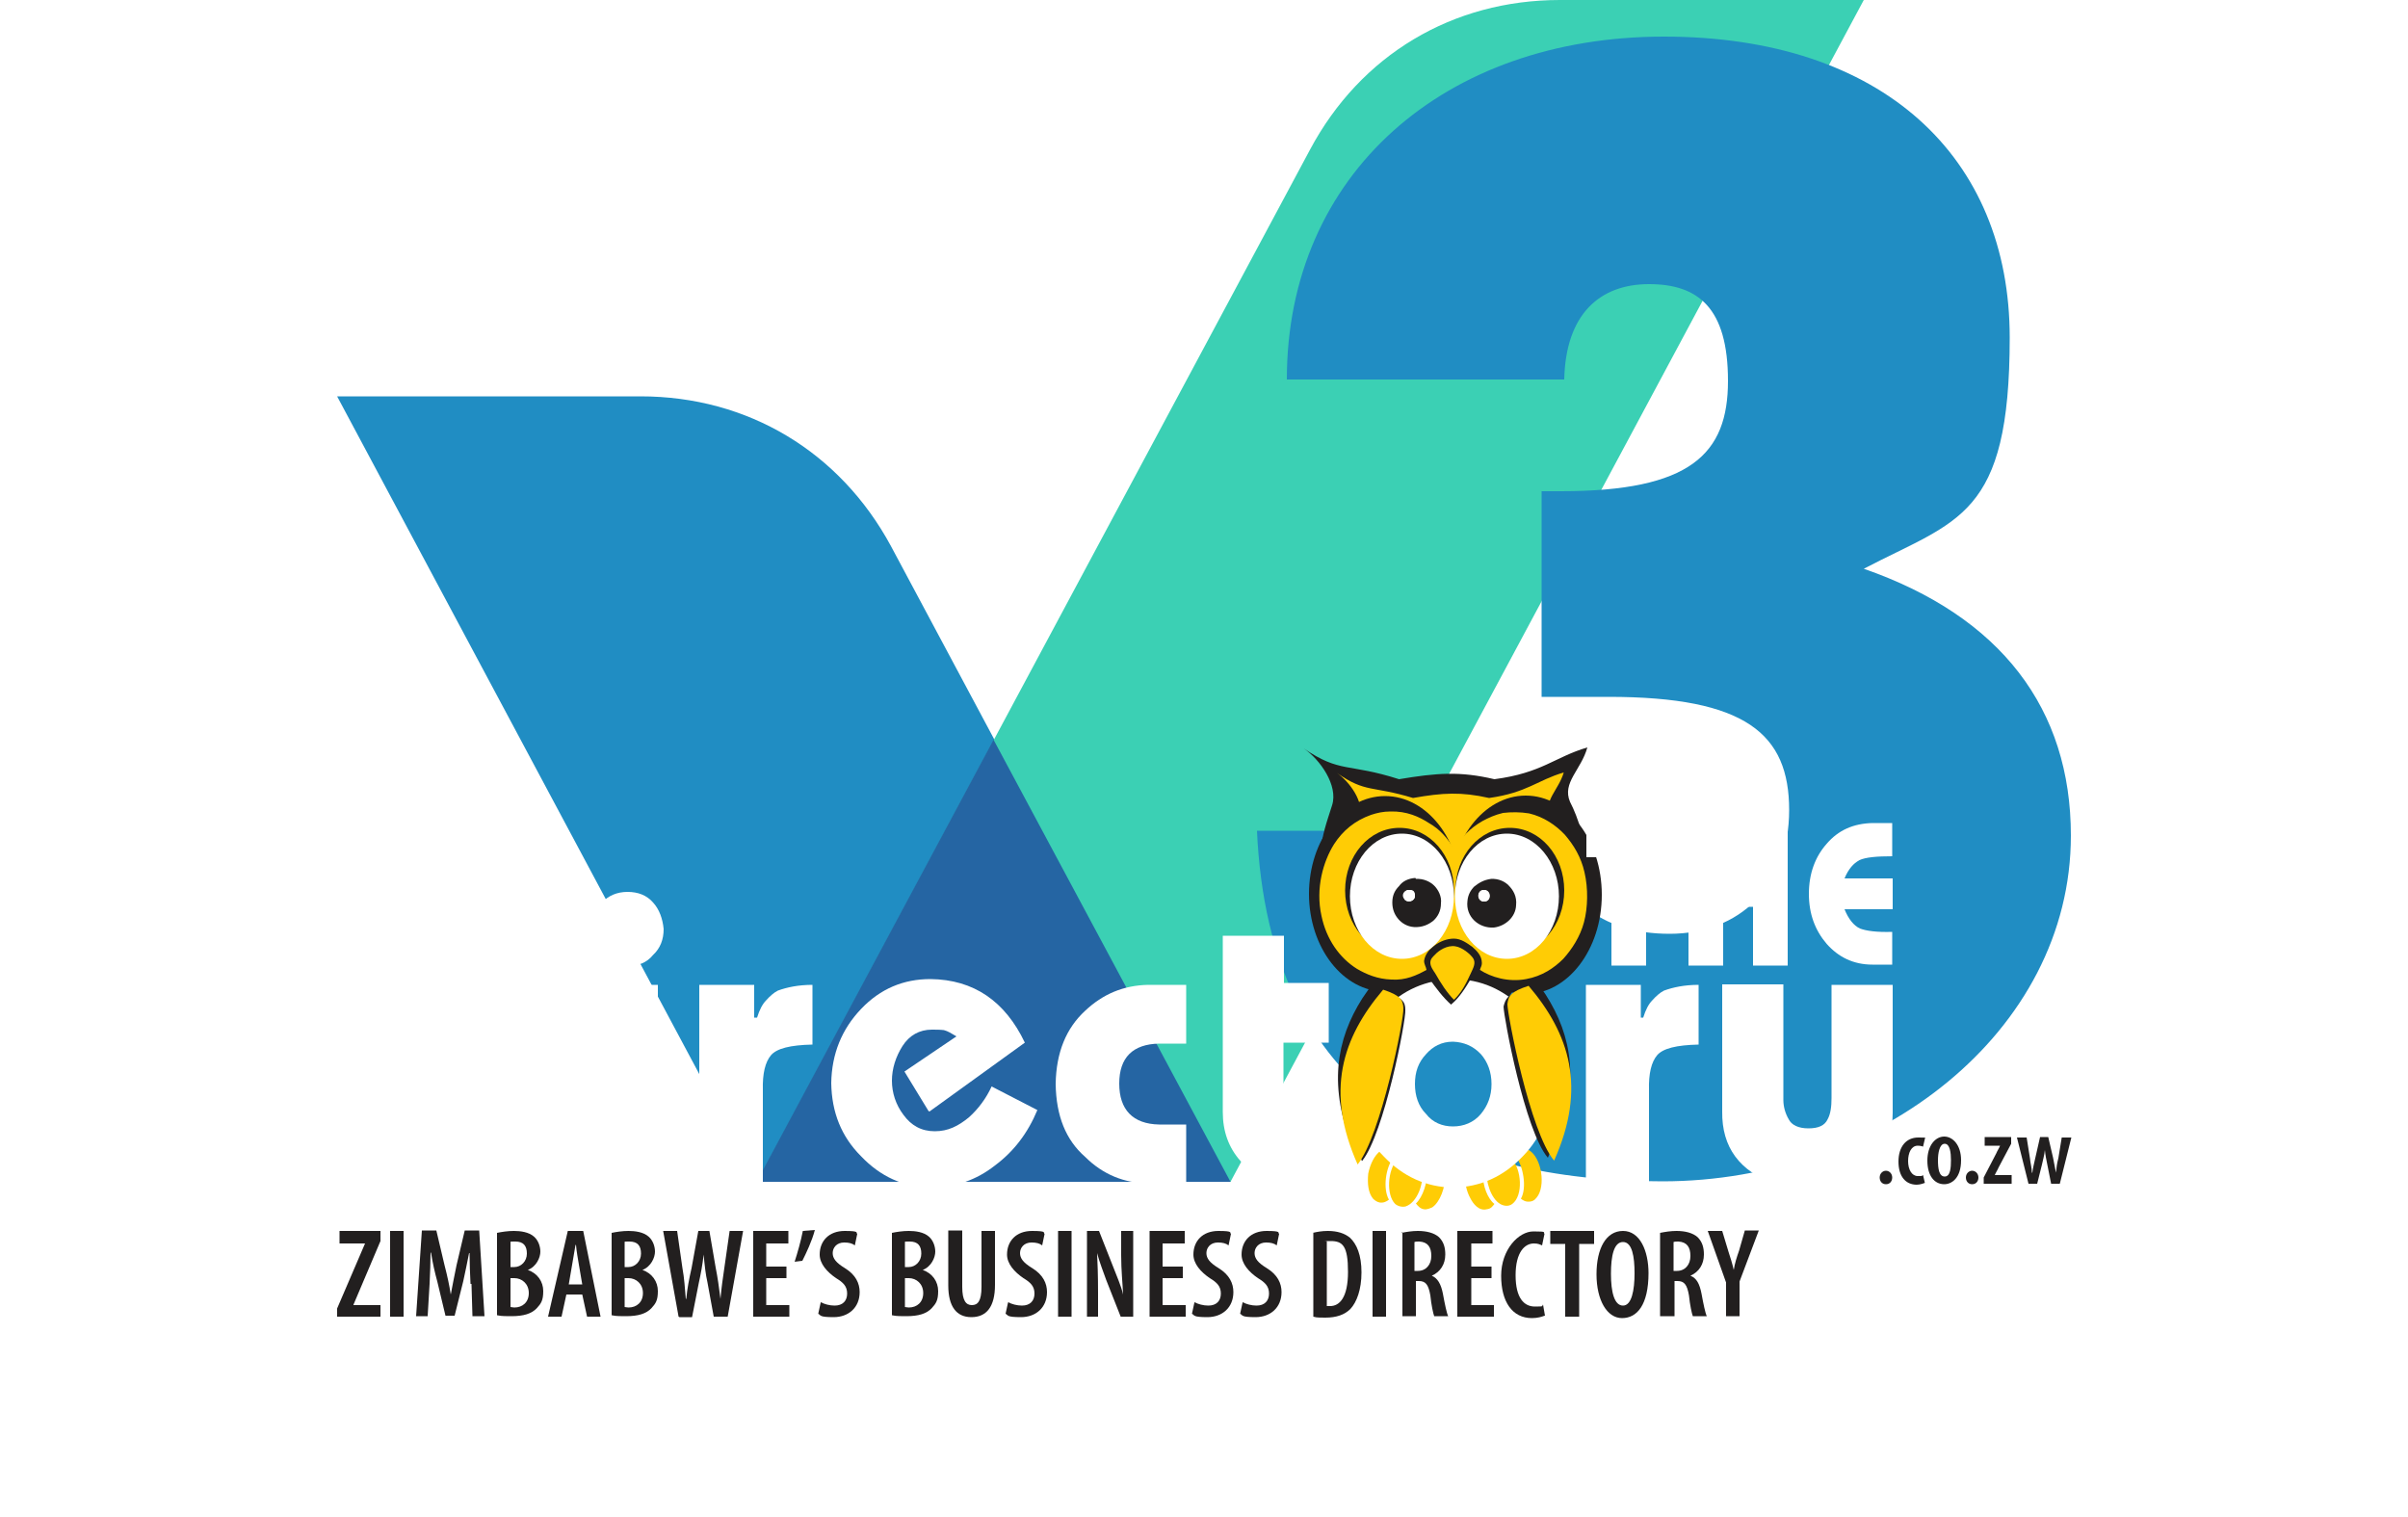 <?xml version="1.0" encoding="UTF-8"?>
<svg xmlns="http://www.w3.org/2000/svg" version="1.1" xmlns:xlink="http://www.w3.org/1999/xlink" viewBox="0 0 500 315">
  <defs>
    <style>
      .cls-1 {
        fill: #221f1f;
      }

      .cls-2 {
        fill: #fff;
      }

      .cls-3, .cls-4 {
        fill: #208dc3;
      }

      .cls-4, .cls-5, .cls-6 {
        fill-rule: evenodd;
      }

      .cls-7 {
        filter: url(#drop-shadow-1);
      }

      .cls-5 {
        fill: #3bd0b4;
      }

      .cls-6 {
        fill: #2565a3;
      }

      .cls-8 {
        stroke-width: 3.2px;
      }

      .cls-8, .cls-9 {
        fill: none;
        stroke: #221f1f;
      }

      .cls-10 {
        fill: #ffcc05;
      }

      .cls-9 {
        stroke-width: .1px;
      }
    </style>
    <filter id="drop-shadow-1" x="10.5" y="95.5" width="479" height="242" filterUnits="userSpaceOnUse">
      <feOffset dx="0" dy="0"/>
      <feGaussianBlur result="blur" stdDeviation="19.8"/>
      <feFlood flood-color="#231f20" flood-opacity=".5"/>
      <feComposite in2="blur" operator="in"/>
      <feComposite in="SourceGraphic"/>
    </filter>
  </defs>
  <!-- Generator: Adobe Illustrator 28.7.1, SVG Export Plug-In . SVG Version: 1.2.0 Build 142)  -->
  <g>
    <g id="Layer_1">
      <g>
        <g>
          <path class="cls-4" d="M70,82.3h63c22.3,0,41.4,11.5,52,31.1l70.5,131.9h-98.4L70,82.3h0Z"/>
          <path class="cls-5" d="M157.1,245.4h98.4L387,0h-63.1c-22.3,0-41.4,11.4-51.9,31.1l-114.8,214.3h0Z"/>
          <polygon class="cls-6" points="206.3 153.6 255.5 245.4 157.1 245.4 206.3 153.6 206.3 153.6"/>
        </g>
        <path class="cls-3" d="M320.1,144.7v-42.7h4c26.9,0,34.7-7.7,34.7-22.9s-6.2-20.1-16.4-20.1-17.3,6.2-17.6,19.8h-57.6c0-42.7,32.8-71.2,78.3-71.2s71.8,25.1,71.8,62.5-10.8,37.8-30.3,48c28.5,9.9,43,29.1,43,55.4,0,40.9-40.2,71.8-84.8,71.8s-81.7-17.3-84.2-72.8h59.1c3.4,13.9,12.1,21.4,26.6,21.4s24.8-9.9,24.8-25.7-9-23.5-37.5-23.5h-13.9Z"/>
        <g class="cls-7">
          <polygon class="cls-1" points="70 271.7 75.8 258.2 75.8 258.2 70.5 258.2 70.5 255.6 79 255.6 79 257.7 73.4 270.9 73.4 271 79 271 79 273.4 70 273.4 70 271.7"/>
          <rect class="cls-1" x="81" y="255.6" width="2.8" height="17.8"/>
          <path class="cls-1" d="M97.7,266.6c-.1-2-.2-4.4-.2-6.4h-.1c-.4,1.9-.8,4.1-1.2,5.8l-1.8,7.2h-1.9l-1.7-7.1c-.5-1.8-1-4-1.3-6h-.1c0,2-.1,4.3-.2,6.5l-.4,6.7h-2.4l1.2-17.8h3l1.7,7.2c.6,2.3,1,4.2,1.3,6.1h0c.4-2,.7-3.8,1.2-6.1l1.7-7.2h3l1.1,17.8h-2.5l-.2-6.7Z"/>
          <path class="cls-1" d="M106,271.4c.2,0,.5.1.8.1,1.7,0,3-1.1,3-3s-1.4-3.1-3-3.1h-.8v6ZM106,263.1h.8c1.4,0,2.6-1.2,2.6-2.8s-.7-2.5-2.4-2.5-.7,0-1,.1v5.2h-.1ZM103.2,256c1-.2,2.2-.4,3.5-.4s3.1.2,4.2,1.2c.8.7,1.3,1.9,1.3,3.1s-.8,3.1-2.6,3.8h0c2,.7,3.2,2.4,3.2,4.4s-.5,2.6-1.3,3.5c-1.1,1.2-2.8,1.7-5.3,1.7s-2.3-.1-3-.2v-17.2Z"/>
          <path class="cls-1" d="M120.9,266.7l-.7-4.1c-.2-1.2-.5-2.8-.6-4.1h-.1c-.2,1.2-.5,3-.7,4.1l-.7,4.1h2.9ZM117.6,268.8l-1,4.6h-2.8l4.1-17.8h3.2l3.6,17.8h-2.8l-1-4.6h-3.5Z"/>
          <path class="cls-1" d="M129.7,271.4c.2,0,.5.1.8.1,1.7,0,3-1.1,3-3s-1.4-3.1-3-3.1h-.8v6ZM129.7,263.1h.8c1.4,0,2.6-1.2,2.6-2.8s-.7-2.5-2.4-2.5-.7,0-1,.1v5.2h-.1ZM127,256c1-.2,2.2-.4,3.5-.4s3.1.2,4.2,1.2c.8.7,1.3,1.9,1.3,3.1s-.8,3.1-2.6,3.8h0c2,.7,3.2,2.4,3.2,4.4s-.5,2.6-1.3,3.5c-1.1,1.2-2.8,1.7-5.3,1.7s-2.3-.1-3-.2v-17.2Z"/>
          <path class="cls-1" d="M140.9,273.4l-3.2-17.8h2.9l1.1,7.7c.4,2.2.5,4.1.7,6.4h.1c.2-2.2.6-4.2,1.1-6.4l1.4-7.7h2.3l1.3,7.6c.4,2,.7,4.1,1,6.5h0c.2-2.4.5-4.3.8-6.4l1.1-7.7h2.8l-3.2,17.8h-2.9l-1.3-7.1c-.4-1.7-.6-3.7-.8-5.8h0c-.2,2-.6,4.1-1,5.9l-1.4,7.1h-2.6Z"/>
          <polygon class="cls-1" points="163.3 265.4 159.1 265.4 159.1 271 163.9 271 163.9 273.4 156.4 273.4 156.4 255.6 163.7 255.6 163.7 258.2 159.1 258.2 159.1 263 163.3 263 163.3 265.4"/>
          <path class="cls-1" d="M169.2,255.4c-.6,2.3-1.8,4.8-2.6,6.4l-1.6.2c.6-1.9,1.3-4.3,1.7-6.4l2.5-.2Z"/>
          <path class="cls-1" d="M170.5,270.4c.6.4,1.8.7,2.8.7,1.7,0,2.6-1,2.6-2.5s-.8-2.3-2.3-3.2c-1.9-1.3-3.4-3-3.4-4.9,0-2.8,1.9-4.9,5.2-4.9s2.2.4,2.6.6l-.5,2.4c-.5-.4-1.2-.6-2.2-.6-1.6,0-2.4,1.1-2.4,2.2s.7,2,2.5,3.1c2.3,1.4,3.1,3.2,3.1,5,0,3.2-2.3,5.2-5.4,5.2s-2.6-.4-3.2-.7l.5-2.3Z"/>
          <path class="cls-1" d="M187.9,271.4c.2,0,.5.1.8.1,1.7,0,3-1.1,3-3s-1.4-3.1-3-3.1h-.8v6ZM187.9,263.1h.8c1.4,0,2.6-1.2,2.6-2.8s-.7-2.5-2.4-2.5-.7,0-1,.1v5.2h-.1ZM185.2,256c1-.2,2.2-.4,3.5-.4s3.1.2,4.2,1.2c.8.7,1.3,1.9,1.3,3.1s-.8,3.1-2.6,3.8h0c2,.7,3.2,2.4,3.2,4.4s-.5,2.6-1.3,3.5c-1.1,1.2-2.8,1.7-5.3,1.7s-2.3-.1-3-.2v-17.2Z"/>
          <path class="cls-1" d="M199.8,255.6v11.6c0,2.9.8,3.8,2,3.8s2-.8,2-3.8v-11.6h2.8v11.2c0,4.6-1.8,6.7-4.9,6.7s-4.8-2.2-4.8-6.6v-11.4h2.9Z"/>
          <path class="cls-1" d="M209.4,270.4c.6.4,1.8.7,2.8.7,1.7,0,2.6-1,2.6-2.5s-.8-2.3-2.3-3.2c-1.9-1.3-3.4-3-3.4-4.9,0-2.8,1.9-4.9,5.2-4.9s2.2.4,2.6.6l-.5,2.4c-.5-.4-1.2-.6-2.2-.6-1.6,0-2.4,1.1-2.4,2.2s.7,2,2.5,3.1c2.3,1.4,3.1,3.2,3.1,5,0,3.2-2.3,5.2-5.4,5.2s-2.6-.4-3.2-.7l.5-2.3Z"/>
          <rect class="cls-1" x="219.7" y="255.6" width="2.8" height="17.8"/>
          <path class="cls-1" d="M225.7,273.4v-17.8h2.5l3,7.6c.6,1.6,1.6,3.8,2,5.6h0c-.1-2.3-.4-5-.4-8.2v-5h2.5v17.8h-2.6l-3-7.6c-.6-1.7-1.4-3.7-1.9-5.6h0c.1,2,.2,4.6.2,8.3v4.9h-2.4Z"/>
          <polygon class="cls-1" points="245.6 265.4 241.4 265.4 241.4 271 246.2 271 246.2 273.4 238.7 273.4 238.7 255.6 246 255.6 246 258.2 241.4 258.2 241.4 263 245.6 263 245.6 265.4"/>
          <path class="cls-1" d="M248.1,270.4c.6.4,1.8.7,2.8.7,1.7,0,2.6-1,2.6-2.5s-.8-2.3-2.3-3.2c-1.9-1.3-3.4-3-3.4-4.9,0-2.8,1.9-4.9,5.2-4.9s2.2.4,2.6.6l-.5,2.4c-.5-.4-1.2-.6-2.2-.6-1.6,0-2.4,1.1-2.4,2.2s.7,2,2.5,3.1c2.3,1.4,3.1,3.2,3.1,5,0,3.2-2.3,5.2-5.4,5.2s-2.6-.4-3.2-.7l.5-2.3Z"/>
          <path class="cls-1" d="M258.1,270.4c.6.4,1.8.7,2.8.7,1.7,0,2.6-1,2.6-2.5s-.8-2.3-2.3-3.2c-1.9-1.3-3.4-3-3.4-4.9,0-2.8,1.9-4.9,5.2-4.9s2.2.4,2.6.6l-.5,2.4c-.5-.4-1.2-.6-2.2-.6-1.6,0-2.4,1.1-2.4,2.2s.7,2,2.5,3.1c2.3,1.4,3.1,3.2,3.1,5,0,3.2-2.3,5.2-5.4,5.2s-2.6-.4-3.2-.7l.5-2.3Z"/>
          <path class="cls-1" d="M275.5,271.2h.7c1.9,0,3.7-1.7,3.7-7.1s-1.1-6.4-3.6-6.4-.6,0-.8.1v13.3h0ZM272.6,256c.8-.2,1.9-.4,3.1-.4,2,0,3.5.5,4.6,1.4,1.4,1.3,2.4,3.6,2.4,7.2s-1,6.2-2.3,7.6c-1.2,1.2-2.9,1.8-5.2,1.8s-1.9-.1-2.5-.2v-17.4h-.1Z"/>
          <rect class="cls-1" x="285" y="255.6" width="2.8" height="17.8"/>
          <path class="cls-1" d="M293.7,263.9h.7c1.7,0,2.8-1.3,2.8-3.1s-.7-2.9-2.5-3c-.4,0-.7,0-1,.1v6ZM291,256c1-.2,2.2-.4,3.4-.4,1.8,0,3.4.4,4.4,1.3,1,1,1.3,2.2,1.3,3.6,0,2-1,3.6-2.8,4.4h0c1.2.5,1.9,1.7,2.3,3.7.4,2.2.8,4.1,1.1,4.7h-2.9c-.2-.5-.6-2.3-.8-4.3-.4-2.3-1-3-2.4-3h-.6v7.3h-2.8v-17.4h-.2Z"/>
          <polygon class="cls-1" points="309.7 265.4 305.5 265.4 305.5 271 310.2 271 310.2 273.4 302.6 273.4 302.6 255.6 309.9 255.6 309.9 258.2 305.5 258.2 305.5 263 309.7 263 309.7 265.4"/>
          <path class="cls-1" d="M320.7,273.2c-.5.2-1.4.5-2.6.5-4.1,0-6.4-3.4-6.4-8.8s3.6-9.2,6.7-9.2,1.9.2,2.3.5l-.5,2.4c-.5-.2-.8-.4-1.7-.4-1.9,0-3.8,1.8-3.8,6.6s1.8,6.5,4,6.5,1.3-.1,1.7-.4l.4,2.3Z"/>
          <polygon class="cls-1" points="325 258.3 321.9 258.3 321.9 255.6 331 255.6 331 258.3 327.9 258.3 327.9 273.4 325 273.4 325 258.3"/>
          <path class="cls-1" d="M334.5,264.5c0,3.8.7,6.6,2.5,6.6s2.4-3.2,2.4-6.7-.5-6.5-2.4-6.5-2.5,2.9-2.5,6.6M342.3,264.3c0,6.7-2.4,9.4-5.5,9.4s-5.3-3.7-5.3-9.1,2-9,5.5-9,5.3,4.1,5.3,8.8"/>
          <path class="cls-1" d="M347.5,263.9h.7c1.7,0,2.8-1.3,2.8-3.1s-.7-2.9-2.5-3c-.4,0-.7,0-1,.1v6ZM344.7,256c1-.2,2.2-.4,3.4-.4,1.8,0,3.4.4,4.4,1.3,1,1,1.3,2.2,1.3,3.6,0,2-1,3.6-2.8,4.4h0c1.3.5,1.9,1.7,2.3,3.7.4,2.2.8,4.1,1.1,4.7h-2.9c-.2-.5-.6-2.3-.8-4.3-.4-2.3-1-3-2.4-3h-.6v7.3h-3v-17.4Z"/>
          <path class="cls-1" d="M358.4,273.4v-7.1l-3.8-10.7h3l1.3,4.3c.4,1.2.8,2.5,1.1,3.8h0c.2-1.3.6-2.6,1.1-4l1.2-4.2h2.9l-4,10.6v7.2h-2.8Z"/>
          <path class="cls-10" d="M317,238.6c2.8,1,4,6.8,2.4,9.6-.4.6-.8,1.2-1.7,1.3s-1.4-.2-1.9-.6c1.3-2.2.5-7-1.2-8.9.8-.5,1.7-1,2.4-1.4"/>
          <path class="cls-10" d="M289.4,240.3c-1.7,2-2.3,6.6-1,8.8-.5.4-1.1.7-1.9.6-.6-.1-1.1-.5-1.4-.8-1-1.2-1.2-3.1-1-5.2.4-2,1.3-3.8,2.5-4.7h.1c1,.4,1.8.8,2.6,1.3"/>
          <path class="cls-10" d="M313.8,240.5c2.2,2.3,2.5,7.8.2,9.5-.8.6-1.8.4-2.5,0-1.9-1.1-3.1-4.7-2.8-7.4,1.8-.6,3.6-1.3,5-2"/>
          <path class="cls-10" d="M290.1,240.7c1.7.7,3.4,1.4,5.2,2.2.4,3-1.1,6.8-3.4,7.6-.7.2-1.6,0-2.2-.5-1.9-1.9-1.6-7,.4-9.2"/>
          <path class="cls-10" d="M307.9,242.9c.1.2,0,.6,0,1,0,2.4,1,5,2.4,6.1-.4.5-.7,1-1.6,1.1-1.6.4-2.8-1.1-3.4-2.3-.8-1.4-1.2-3.4-1.1-4.9,1.2-.2,2.5-.6,3.6-1"/>
          <path class="cls-10" d="M300,244c.2,2.5-1,5.6-2.6,6.7-.5.2-1.1.5-1.7.4-.8-.1-1.3-.7-1.7-1.2,1.4-1.3,2.5-4.4,2.3-7,1.2.5,2.4.8,3.7,1.1"/>
          <path class="cls-1" d="M285.2,206.7c-5.5,7.9-7.9,16.9-3.5,29.2,3.1-4.7,6.4-24.4,6.1-26,0-1.4-.4-2.2-2.6-3.1"/>
          <path class="cls-8" d="M285.2,206.7c-5.5,7.9-7.9,16.9-3.5,29.2,3.1-4.7,6.4-24.4,6.1-26,0-1.4-.4-2.2-2.6-3.1Z"/>
          <path class="cls-1" d="M318.6,205.9c5.6,8,8,17,3.5,29.3-3.4-4.7-6.4-24.5-6.4-26.2.2-1.3.5-2,2.9-3.1"/>
          <path class="cls-8" d="M318.6,205.9c5.6,8,8,17,3.5,29.3-3.4-4.7-6.4-24.5-6.4-26.2.2-1.3.5-2,2.9-3.1Z"/>
          <path class="cls-1" d="M315.7,200.2c0,6.7-6.6,12.2-14.8,12.2s-14.8-5.5-14.8-12.2,6.6-12.2,14.8-12.2c8.2-.1,14.8,5.4,14.8,12.2"/>
          <ellipse class="cls-9" cx="300.9" cy="200.2" rx="14.8" ry="12.2"/>
          <path class="cls-2" d="M87.8,231.4c4.2,0,7.6-1.6,10.2-4.4,2.6-2.8,4-6.2,4.1-10.3,0-5.6-1.8-9.8-5.2-12.4-3.4-2.5-7.6-3.7-12.6-3.7v45.1h-14.3v-59.5h14.5c10.4.1,18.4,3,23.9,8.8,5.5,5.8,8.3,12.8,8.3,21.5-.1,8.8-2.9,15.7-8.3,20.9-5.4,5.4-12.2,8.2-20.6,8.3v-14.2Z"/>
          <path class="cls-2" d="M136.6,245.6h-13.1v-41.1h13.1v41.1ZM122.7,192.9c0-2.3.7-4.1,2.3-5.5,1.3-1.4,3.1-2.2,5.3-2.2s4,.7,5.3,2.2c1.3,1.4,2,3.4,2.2,5.5,0,2.2-.7,4-2.2,5.4-1.3,1.6-3.1,2.3-5.3,2.3s-3.8-.7-5.3-2.3c-1.6-1.4-2.3-3.2-2.3-5.4"/>
          <path class="cls-2" d="M156.6,211.3h.6c.5-1.6,1.1-2.8,1.9-3.6.7-.8,1.6-1.6,2.4-2,1.9-.7,4.3-1.2,7.2-1.2v12.4c-4.6.1-7.4.8-8.6,2.2s-1.8,3.8-1.7,7.3v19.4h-13.2v-41.3h11.4v6.8Z"/>
          <path class="cls-2" d="M192.8,230.7l-5-8.2,10.8-7.3c-1-.6-1.8-1.1-2.6-1.3-.8-.1-1.7-.1-2.5-.1-2.6,0-4.7,1.2-6.1,3.4-1.4,2.2-2.2,4.7-2.2,7.2s.8,5,2.4,7.1c1.6,2.2,3.7,3.4,6.5,3.4s4.9-1.1,7.1-2.9c2-1.8,3.6-4,4.7-6.4l9.5,4.9c-2,4.8-4.9,8.6-8.8,11.5-3.8,3-8.3,4.6-13.4,4.6-5.6-.1-10.4-2.3-14.4-6.5-4.1-4.1-6.1-9.1-6.2-15.2.1-6.1,2.2-11.2,6.2-15.4,4-4.2,8.8-6.2,14.4-6.2,9,.1,15.5,4.6,19.6,13.2l-19.8,14.3Z"/>
          <path class="cls-2" d="M246.3,216.7h-5.6c-5.5.1-8.3,2.9-8.3,8.3s2.8,8.4,8.3,8.5h5.6v12.2h-7.9c-4.9,0-9.4-1.8-13.1-5.5-4-3.5-6-8.5-6.1-15.1.1-6.6,2.2-11.6,6.1-15.2,3.7-3.5,8-5.3,13.1-5.4h7.9v12.2Z"/>
          <path class="cls-2" d="M275.9,204.1v12.4h-9.4v11c0,2.3.5,3.8,1.4,4.6,1.1.8,2.8,1.2,5.3,1.2s1.9,0,2.8-.1v12.5h-7.4c-5,0-8.6-1.6-11-4.6-2.5-2.8-3.7-6.2-3.7-10.2v-36.6h12.7v9.8h9.4Z"/>
          <path class="cls-2" d="M293.8,225.1c0,2.4.7,4.6,2.3,6.2,1.4,1.8,3.4,2.6,5.6,2.6s4.3-.8,5.8-2.6c1.4-1.7,2.2-3.7,2.2-6.2s-.8-4.6-2.2-6.2c-1.6-1.7-3.5-2.5-5.8-2.6-2.4,0-4.2,1-5.6,2.6-1.6,1.7-2.3,3.7-2.3,6.2M281.1,225.1c.1-6.1,2.2-11.3,6.2-15.4,4-4.2,8.8-6.2,14.4-6.4,5.8,0,10.6,2.2,14.5,6.2,4,4.1,6,9.2,6.1,15.4-.1,6-2.2,11.2-6.1,15.2-4,4.2-8.8,6.4-14.5,6.5-5.6-.1-10.4-2.3-14.4-6.5-4.1-4.1-6.1-9.1-6.2-15.1"/>
          <path class="cls-2" d="M340.6,211.3h.6c.5-1.6,1.1-2.8,1.9-3.6.7-.8,1.6-1.6,2.4-2,1.9-.7,4.3-1.2,7.2-1.2v12.4c-4.6.1-7.4.8-8.6,2.2s-1.8,3.8-1.7,7.3v19.4h-13.1v-41.3h11.4v6.8h-.1Z"/>
          <path class="cls-2" d="M368.8,277.2v-31.3c-7.6-2.6-11.3-7.7-11.2-15.1v-26.4h12.7v24c0,1.4.4,2.8,1.1,4,.6,1.2,2,1.9,4.1,1.9s3.4-.6,4-1.9c.6-1.1.8-2.6.8-4.4v-23.5h12.7v26.5c0,4-1.1,7.2-3,9.7-2,2.5-4.7,4.3-7.9,5.4v31.3h-13.3Z"/>
          <path class="cls-1" d="M328.8,192.2c2.8-6.4.7-19-2.8-25.7-1.7-4,2.3-6.6,3.6-11.3-6.8,2-9.4,5.3-19.3,6.6-7.2-1.7-12-1.3-19.8,0-10.6-3.4-12.2-1.2-19.8-6.4,3.4,2.3,7.2,7.7,5.9,11.8-2,6.4-5.2,13.6,3.5,17.6l48.7,7.3Z"/>
          <path class="cls-10" d="M324,189.9c2.2-5,.6-15.1-2.2-20.5-1.3-3.2,1.8-5.3,2.9-9-5.5,1.6-7.6,4.2-15.5,5.3-5.8-1.3-9.6-1.1-15.8,0-8.5-2.6-9.8-1-15.8-5.2,2.6,1.8,5.8,6.1,4.7,9.4-1.7,5-4.1,10.8,2.8,14.2l39,5.9Z"/>
          <path class="cls-1" d="M303.4,185.6c0,11.2-7.1,20.3-15.8,20.3s-15.8-9.1-15.8-20.3,7.1-20.3,15.8-20.3,15.8,9.1,15.8,20.3"/>
          <path class="cls-1" d="M301.4,208.7c-1.8-1.6-3.2-3.5-4.7-5.6-.4-.6-1.1-1.4-1.1-2.2s.6-1.2,1.1-1.7c.8-.8,3-2,4.9-1.7,1.7.2,3.7,1.6,4.4,2.5.7,1,0,2-.5,3.1-1.2,2-2.4,4-4.2,5.5"/>
          <path class="cls-1" d="M332.6,185.8c0,11.4-7.1,20.6-15.8,20.6s-15.8-9.2-15.8-20.6,7.1-20.6,15.8-20.6,15.8,9.2,15.8,20.6"/>
          <path class="cls-10" d="M304.3,183.8c-.7.7-1.3,1.7-1.4,3-.4,3.4,2.4,5.8,5.5,5.5,2.4-.1,4.3-2.2,4.6-4.6.1-1.9-.6-3.2-1.6-4.2-.8-.7-2.2-1.4-3.6-1.3-1.7.2-2.8.8-3.5,1.6M292.5,183.8c-.8.8-1.4,2-1.4,3.4s.6,2.6,1.3,3.5c.7.8,1.8,1.6,3.2,1.6,1.7.1,3-.5,4-1.3,1-.8,1.6-1.9,1.6-3.6s-.6-2.9-1.4-3.7c-.8-.8-2.2-1.6-3.8-1.4-1.3.4-2.5,1-3.4,1.7M301.8,176.4c1.6-2.5,3.4-4.4,6-5.9,1.3-.7,2.6-1.3,4.3-1.7,1.7-.2,3.6-.2,5.4.1,3,.7,5.5,2.4,7.4,4.4,1.9,2.2,3.4,4.7,4.1,7.8.8,3.4.7,7.4-.1,10.4-.8,3-2.5,5.6-4.3,7.6-1.9,1.9-4.4,3.6-7.7,4.2-3.7.7-7.3-.4-9.6-1.9.1-.5.4-.8.4-1.4,0-1.6-1.1-2.6-2-3.4-1-.7-2.3-1.7-3.8-1.7s-2.9.6-4,1.4c-1,.7-2,1.8-2.2,3.2,0,.8.4,1.2.5,1.9-2,1.1-4.3,2.2-7.3,2-2.9-.1-5.2-1.1-7.1-2.2-3.7-2.3-6.4-6.2-7.4-11-1.3-5.8.4-11.4,2.6-14.9,1.8-2.8,4.3-4.9,7.7-6.1,1.2-.4,2.5-.7,4-.7,3.4-.1,6,1.1,8,2.4,2.3,1.3,3.8,3.1,5.2,5.3"/>
          <path class="cls-1" d="M301.9,184.9c0,7.2-5,13-11.3,13s-11.3-5.8-11.3-13,5-13,11.3-13,11.3,5.8,11.3,13"/>
          <path class="cls-1" d="M324.8,184.9c0,7.2-5,13-11.3,13s-11.3-5.8-11.3-13,5-13,11.3-13,11.3,5.8,11.3,13"/>
          <path class="cls-2" d="M301.9,186.1c0,7.2-4.8,13-10.8,13s-10.8-5.8-10.8-13,4.8-13,10.8-13,10.8,5.9,10.8,13"/>
          <path class="cls-2" d="M323.7,186.1c0,7.2-4.8,13-10.8,13s-10.8-5.8-10.8-13,4.8-13,10.8-13,10.8,5.9,10.8,13"/>
          <path class="cls-1" d="M291.6,186.7c.6.8,2.2.5,2.2-.7s-.6-1.2-1.3-1.2c-.8,0-1.4,1.1-.8,1.9M294,182.5c1.6-.1,3,.6,3.8,1.4.8.8,1.6,2.2,1.4,3.7,0,1.6-.7,2.8-1.6,3.6-1,.8-2.3,1.4-4,1.3-1.4-.1-2.5-.8-3.2-1.6-.7-.8-1.3-1.9-1.3-3.5s.6-2.6,1.4-3.4c.7-1,1.9-1.6,3.4-1.7"/>
          <path class="cls-1" d="M308.1,187.2c1.7,0,1.4-2.5-.1-2.4-1.4.1-1.3,2.4.1,2.4M309.6,182.5c1.6-.1,2.9.6,3.6,1.3,1,1,1.8,2.3,1.6,4.2-.1,2.4-2.2,4.3-4.6,4.6-3.1.2-5.9-2.2-5.5-5.5.1-1.3.7-2.3,1.4-3,1-.8,2-1.4,3.5-1.6"/>
          <path class="cls-2" d="M292.5,184.8c.7-.1,1.3.5,1.3,1.2,0,1.2-1.6,1.6-2.2.7-.7-.8-.1-1.8.8-1.9"/>
          <path class="cls-2" d="M308.1,184.8c1.6-.1,1.7,2.4.1,2.4s-1.7-2.3-.1-2.4"/>
          <path class="cls-10" d="M302,207.7c-1.6-1.6-2.8-3.5-4-5.6-.4-.6-1-1.4-1-2.2s.5-1.2,1-1.7c.7-.8,2.5-2,4.2-1.7,1.4.2,3.1,1.6,3.7,2.5.6,1,0,2-.5,3.1-1,2.2-2,4.1-3.5,5.5"/>
          <path class="cls-1" d="M287.8,206c-8,9.6-11.5,20.4-5,35.1,4.6-5.6,9.2-29.4,9-31.4,0-1.6-.5-2.5-4-3.7"/>
          <path class="cls-1" d="M316.4,205.3c8,9.6,11.5,20.4,5,35.1-4.8-5.6-9.2-29.4-9.2-31.4.4-1.6.8-2.5,4.2-3.7"/>
          <path class="cls-10" d="M287.2,205.5c-8.5,10-12.1,21.1-5.3,36.3,4.8-5.9,9.7-30.3,9.5-32.5-.1-1.7-.6-2.6-4.2-3.8"/>
          <path class="cls-10" d="M317.4,204.7c8.5,10,12.1,21.1,5.3,36.3-5-5.9-9.7-30.3-9.7-32.5.2-1.7.7-2.6,4.4-3.8"/>
          <polygon class="cls-2" points="347.2 171 347.2 178 341.8 178 341.8 200.5 334.6 200.5 334.6 178 329.4 178 329.4 171 347.2 171"/>
          <polygon class="cls-2" points="364 181.3 364 171 371.2 171 371.2 200.5 364 200.5 364 188.3 357.8 188.3 357.8 200.5 350.6 200.5 350.6 171 357.8 171 357.8 181.3 364 181.3"/>
          <path class="cls-2" d="M392.9,177.8c-3.2,0-5.5.2-6.8.8-.7.4-1.2.8-1.7,1.4s-1,1.4-1.4,2.4h10v6.4h-10c.8,2,1.9,3.4,3.2,4,1.3.5,3.5.8,6.7.7v6.8h-4.1c-4,0-7.1-1.6-9.5-4.3-2.4-2.8-3.7-6.2-3.7-10.4s1.3-7.7,3.7-10.4c2.4-2.8,5.5-4.2,9.5-4.3h4.1v7Z"/>
          <path class="cls-1" d="M390.3,244.5c0-.8.6-1.4,1.3-1.4s1.3.6,1.3,1.4-.5,1.4-1.3,1.4-1.3-.6-1.3-1.4"/>
          <path class="cls-1" d="M399.7,245.6c-.2.1-1,.4-1.7.4-2.3,0-3.8-1.7-3.8-4.8s1.6-5,4.1-5,1.1.1,1.4.2l-.4,1.7c-.2-.1-.6-.2-1.1-.2-1.3,0-2,1.4-2,3.2s.8,3.1,2,3.1.7,0,1.1-.2l.4,1.7Z"/>
          <path class="cls-1" d="M402.4,240.9c0,1.7.2,3.4,1.4,3.4s1.3-1.9,1.3-3.4-.2-3.4-1.3-3.4-1.4,2-1.4,3.4M407.2,240.9c0,3.8-2,5-3.5,5-2,0-3.5-1.7-3.5-4.9s1.7-5,3.5-5,3.5,1.8,3.5,4.9"/>
          <path class="cls-1" d="M408.2,244.5c0-.8.6-1.4,1.3-1.4s1.3.6,1.3,1.4-.5,1.4-1.3,1.4-1.3-.6-1.3-1.4"/>
          <path class="cls-1" d="M411.9,244.5l2.6-5c.2-.5.6-1.1.8-1.6h-3.2v-1.8h5.5v1.4l-2.6,4.9c-.2.5-.6,1.1-.8,1.6h3.5v1.8h-5.8v-1.3Z"/>
          <path class="cls-1" d="M420.8,236.1l.7,4.4c.1,1.1.4,2,.4,3h.1c.1-1,.4-2,.6-3l1-4.4h1.7l1,4.3c.2,1.1.4,2,.6,3.1h0c.1-1,.2-1.9.5-3l.7-4.3h2l-2.4,9.6h-1.8l-.8-4c-.2-1-.4-1.9-.5-3h0c-.1,1.1-.4,2-.6,3l-1,4h-1.8l-2.4-9.6h2Z"/>
          <polygon class="cls-2" points="391.3 273.6 391.3 267.3 389 267.3 389 266 395.1 266 395.1 267.3 392.8 267.3 392.8 273.6 391.3 273.6"/>
          <polygon class="cls-2" points="396.1 273.6 396.1 266 398.5 266 399.8 271.2 401.2 266 403.5 266 403.5 273.6 402 273.6 402 267.6 400.6 273.6 399.1 273.6 397.5 267.6 397.5 273.6 396.1 273.6"/>
        </g>
      </g>
    </g>
  </g>
</svg>